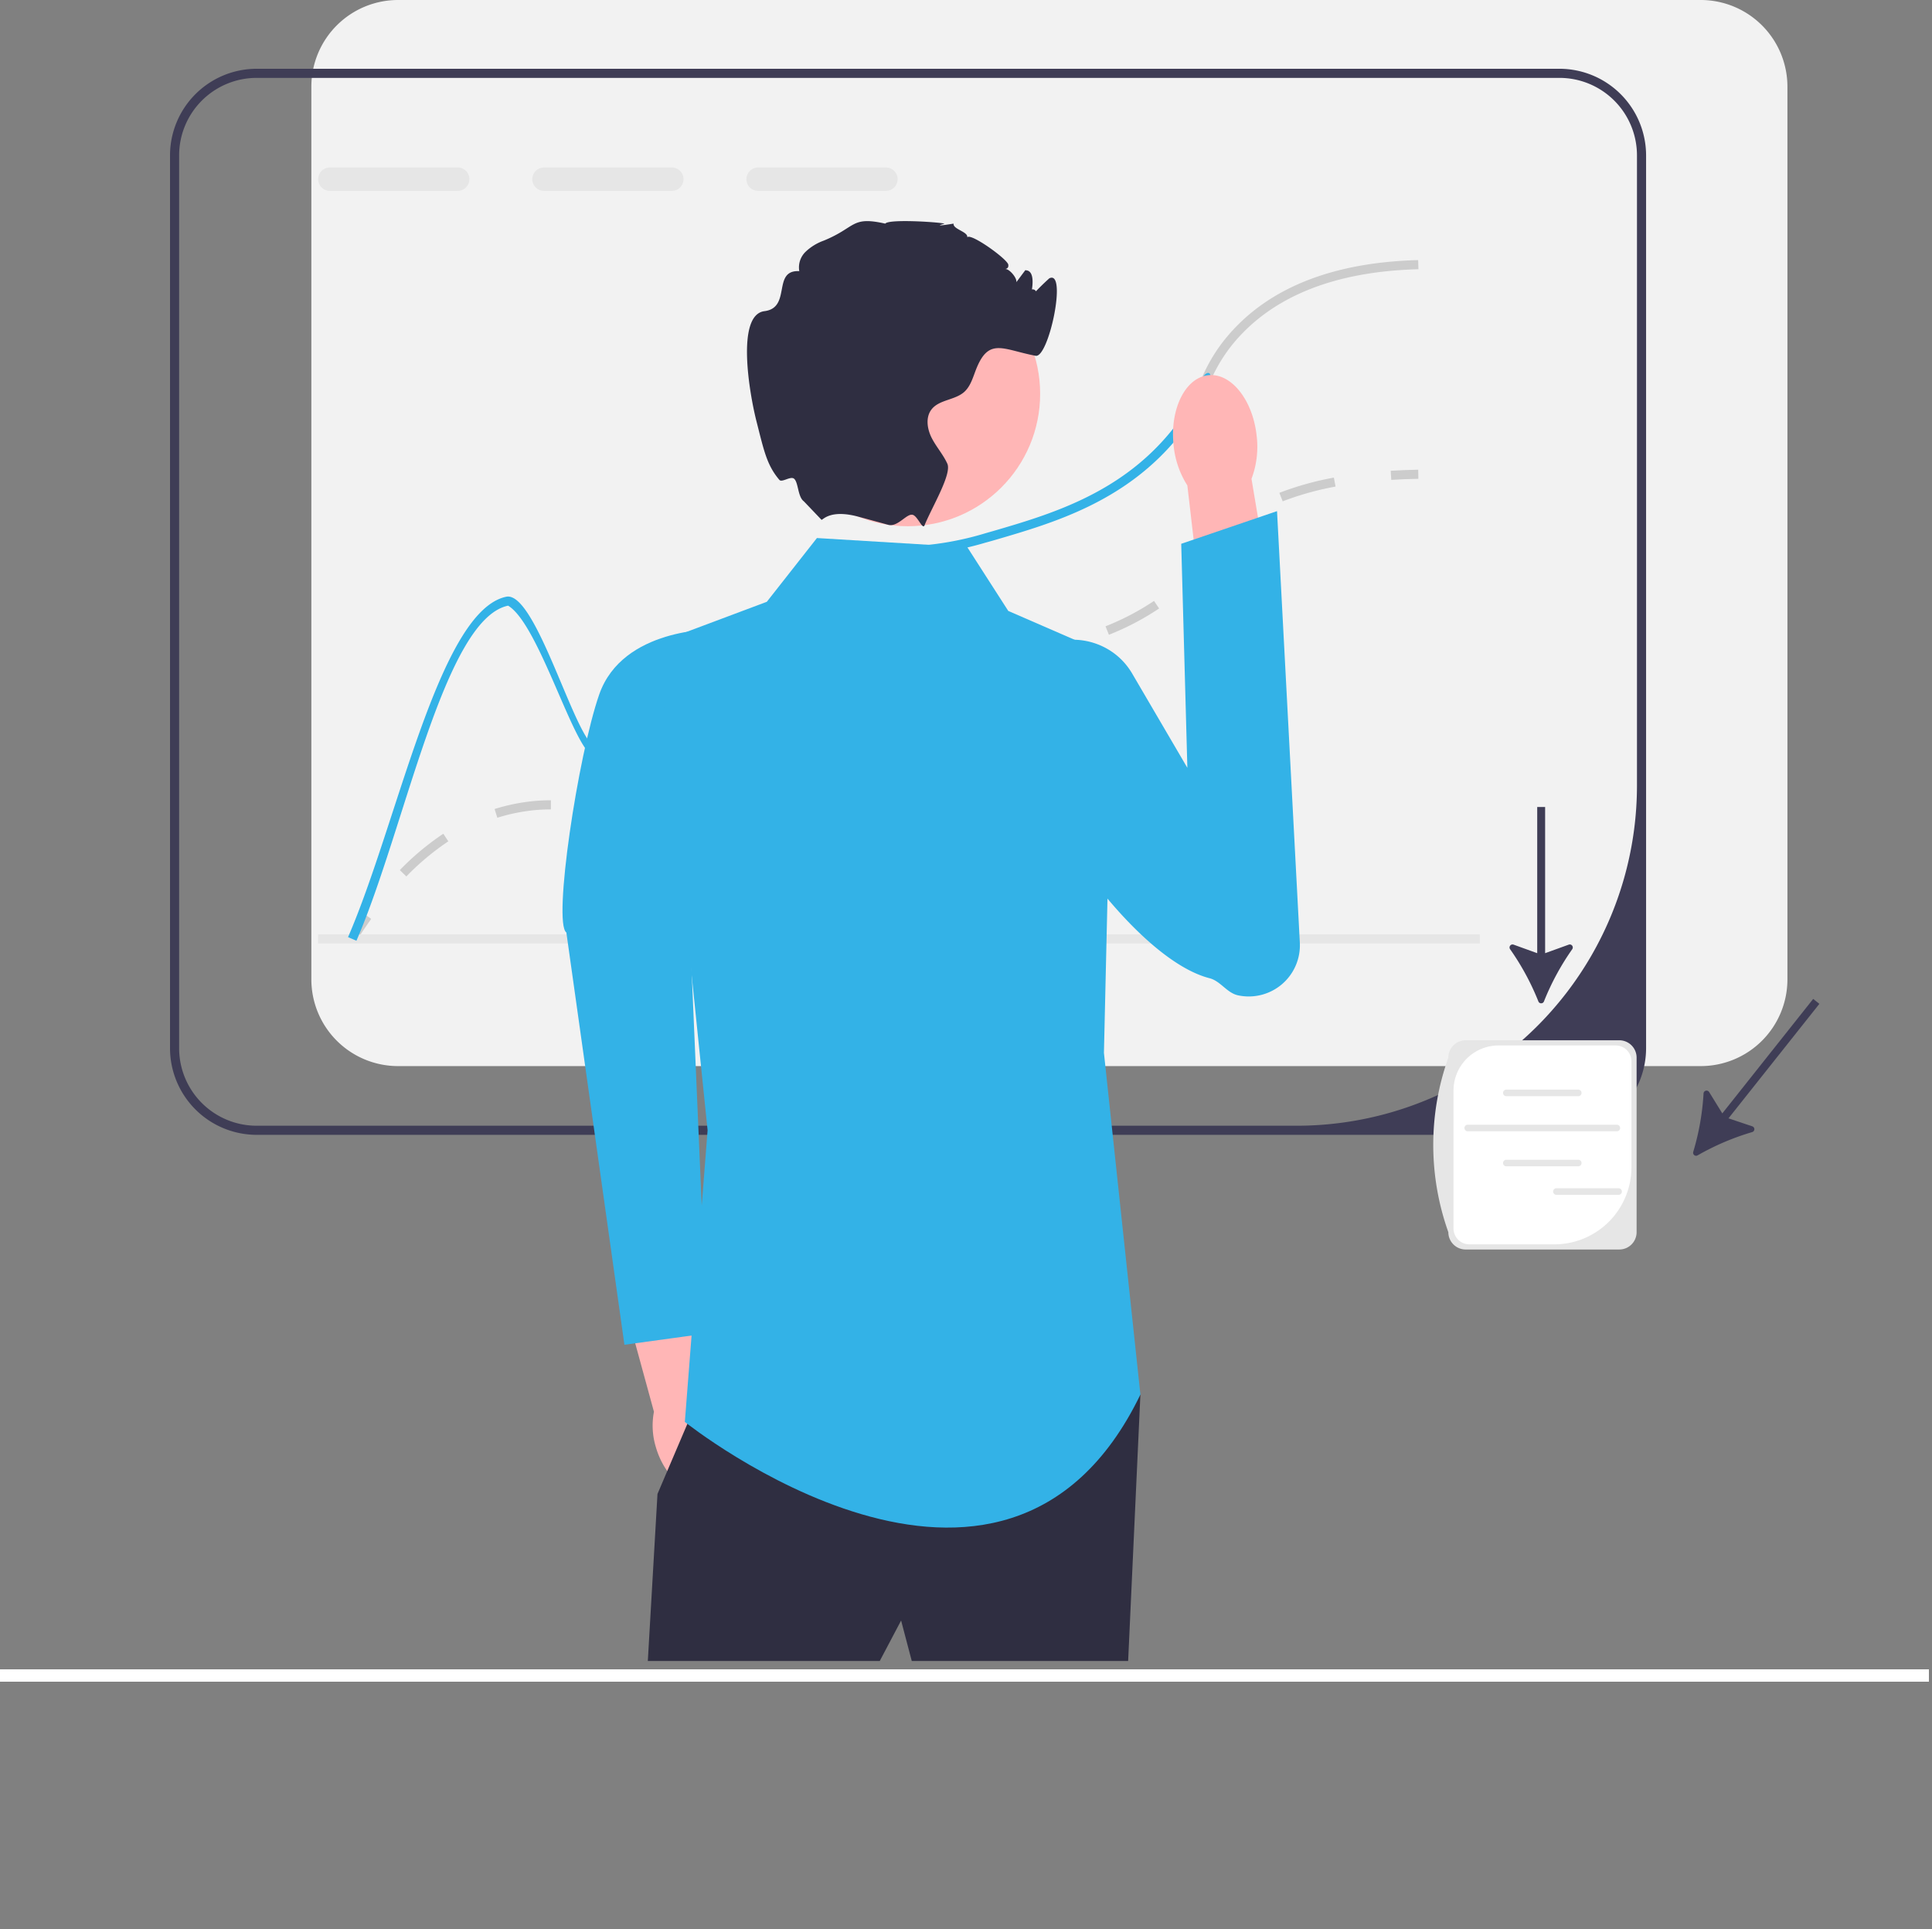 <?xml version="1.0" encoding="UTF-8"?>
<svg xmlns="http://www.w3.org/2000/svg" width="312.5" height="312" viewBox="0 0 312.5 312">
  <rect x="0" y="0" width="312.5" height="312" fill="#808080" stroke="none"/>
  <g id="Grupo_389" data-name="Grupo 389" transform="translate(-1007.5 -7970)">
    <line id="Línea_263" data-name="Línea 263" x2="312" transform="translate(1007.5 8241)" fill="none" stroke="#fff" stroke-width="2"></line>
    <g id="Grupo_365" data-name="Grupo 365" transform="translate(1034.682 7945.19)">
      <g id="Grupo_301" data-name="Grupo 301" transform="translate(0.318 24.81)">
        <path id="Trazado_1643" data-name="Trazado 1643" d="M256.237,37.094H45.515A14.029,14.029,0,0,0,31.5,51.11v144.4a14.029,14.029,0,0,0,14.016,14.016H256.237a14.029,14.029,0,0,0,14.016-14.016V51.11a14.029,14.029,0,0,0-14.016-14.016Z" transform="translate(-8.638 -37.094)" fill="#f2f2f2"></path>
        <path id="Trazado_1644" data-name="Trazado 1644" d="M225.213,52.188H14.491A14.029,14.029,0,0,0,.475,66.2v144.4a14.029,14.029,0,0,0,14.016,14.016H225.213a14.029,14.029,0,0,0,14.016-14.016V66.2A14.029,14.029,0,0,0,225.213,52.188ZM237.755,168.1a55.043,55.043,0,0,1-55.043,55.043H14.491A12.542,12.542,0,0,1,1.949,210.605V66.2A12.542,12.542,0,0,1,14.491,53.662H225.213A12.542,12.542,0,0,1,237.755,66.2Z" transform="translate(-0.475 -41.065)" fill="#3f3d56"></path>
      </g>
      <g id="Grupo_302" data-name="Grupo 302" transform="translate(29.17 100.779)">
        <path id="Trazado_1645" data-name="Trazado 1645" d="M40.876,242.115l-1.247-.785c.811-1.288,1.647-2.537,2.486-3.712l1.2.856C42.492,239.625,41.672,240.85,40.876,242.115Z" transform="translate(-39.629 -165.822)" fill="#ccc"></path>
        <path id="Trazado_1646" data-name="Trazado 1646" d="M51.973,206.435l-1.055-1.029a43.089,43.089,0,0,1,7.034-5.88l.812,1.23A41.608,41.608,0,0,0,51.973,206.435Zm36.768-9.3a28.155,28.155,0,0,1-4.563-.422l.238-1.454a26.371,26.371,0,0,0,4.325.4,19.956,19.956,0,0,0,4.363-.488l.318,1.439A21.432,21.432,0,0,1,88.74,197.132Zm-22.052-.2-.443-1.405a31.053,31.053,0,0,1,4.874-1.113,28.659,28.659,0,0,1,4.144-.3h.091v1.474h-.091a27.18,27.18,0,0,0-3.933.29,29.583,29.583,0,0,0-4.642,1.06Zm35.129-4.259-.942-1.133a29.578,29.578,0,0,0,5.035-5.895l.616-.86,1.2.861-.612.855A30.693,30.693,0,0,1,101.817,192.678Zm11.819-13.513L112.729,178a27.062,27.062,0,0,1,6.861-3.84q.672-.264,1.287-.474l.476,1.395c-.391.133-.8.283-1.223.451A25.6,25.6,0,0,0,113.636,179.165Zm17.792-5.119c-.5,0-.966,0-1.418-.01l.017-1.474c.462.005.944.006,1.454.01a62.317,62.317,0,0,0,7.463-.433l.17,1.464A64.668,64.668,0,0,1,131.428,174.046Zm16.651-1.93-.292-1.444c2.647-.535,5.727-1.173,8.775-1.959l.368,1.427C153.848,170.935,150.745,171.577,148.079,172.116Zm17.533-4.77-.551-1.367a41.488,41.488,0,0,0,7.845-4.108l.826,1.22A42.934,42.934,0,0,1,165.612,167.346ZM180.5,156.815l-1.2-.861c.411-.571.767-1.127,1.11-1.666a19,19,0,0,1,4.563-5.249l.175-.14.913,1.156-.162.13a17.538,17.538,0,0,0-4.247,4.9C181.305,155.636,180.938,156.211,180.5,156.815Zm13.221-11.053-.538-1.372A49.048,49.048,0,0,1,202,141.926l.272,1.449a47.606,47.606,0,0,0-8.552,2.387Z" transform="translate(-42.599 -140.645)" fill="#ccc"></path>
        <path id="Trazado_1647" data-name="Trazado 1647" d="M268.51,141.835l-.092-1.471c1.432-.09,2.929-.149,4.45-.176l.027,1.474C271.4,141.688,269.92,141.747,268.51,141.835Z" transform="translate(-99.825 -140.188)" fill="#ccc"></path>
      </g>
      <g id="Grupo_303" data-name="Grupo 303" transform="translate(24.288 51.902)">
        <path id="Trazado_1648" data-name="Trazado 1648" d="M55.567,73.859H34.89a1.89,1.89,0,0,0,0,3.78H55.567a1.89,1.89,0,0,0,0-3.78Z" transform="translate(-33.003 -73.859)" fill="#e6e6e6"></path>
        <path id="Trazado_1649" data-name="Trazado 1649" d="M102.567,73.859H81.89a1.89,1.89,0,0,0,0,3.78h20.677a1.89,1.89,0,0,0,0-3.78Z" transform="translate(-45.369 -73.859)" fill="#e6e6e6"></path>
        <path id="Trazado_1650" data-name="Trazado 1650" d="M149.567,73.859H128.89a1.89,1.89,0,0,0,0,3.78h20.677a1.89,1.89,0,0,0,0-3.78Z" transform="translate(-57.735 -73.859)" fill="#e6e6e6"></path>
      </g>
      <rect id="Rectángulo_1714" data-name="Rectángulo 1714" width="187.908" height="1.474" transform="translate(24.267 175.942)" fill="#e6e6e6"></rect>
      <path id="Trazado_1651" data-name="Trazado 1651" d="M260.816,95.662c-13.375.346-23.352,4.281-29.675,11.68a25.552,25.552,0,0,0-4.289,7.185,31.728,31.728,0,0,1-4.377,7.6v-2.505a32.8,32.8,0,0,0,3.029-5.7,26.6,26.6,0,0,1,4.517-7.538c6.6-7.737,16.949-11.842,30.751-12.2l.044,1.474Z" transform="translate(-58.567 -27.306)" fill="#ccc"></path>
      <path id="Trazado_1652" data-name="Trazado 1652" d="M178.725,121.044a31.726,31.726,0,0,1-4.377,7.6q-.42.542-.906,1.127c-8.533,10.147-19.933,13.478-29.1,16.16-.575.169-1.135.324-1.68.472a50.54,50.54,0,0,1-15.939,2.078c-3.338-.059-5.541-.1-9.484,2.159-7.229,4.119-10.191,10.147-13.058,15.976-2.955,6-5.74,11.665-12.844,14.325-4.93,1.842-8.393.928-12.056-.029-3.147-.833-8.818-21.329-13.839-24.318-10.368,2.174-16.669,36.056-24.531,54.2l-1.356-.589c8.069-18.6,14.716-52.769,25.578-55.053,4.841-1.017,11.216,23.463,14.524,24.332,3.434.906,6.669,1.754,11.164.074,6.558-2.446,9.093-7.612,12.033-13.588,2.83-5.748,6.035-12.262,13.647-16.61,4.3-2.454,6.794-2.41,10.243-2.351a49.409,49.409,0,0,0,15.917-2.13c.413-.118.833-.236,1.267-.361,8.975-2.623,20.139-5.888,28.378-15.688a31.734,31.734,0,0,0,2.041-2.69,32.792,32.792,0,0,0,3.029-5.7c1.046-2.388,2.351-1.687,1.349.6Z" transform="translate(-10.44 -33.824)" fill="#33b2e7"></path>
      <g id="Grupo_304" data-name="Grupo 304" transform="translate(63.803 126.599)">
        <path id="Trazado_1653" data-name="Trazado 1653" d="M115.881,341.75a12.036,12.036,0,0,0-2.772-5l-4.321-19.7-9.418,2.307,5.4,19.732a11.943,11.943,0,0,0,.3,5.694c1.333,4.64,4.834,7.722,7.82,6.884s4.327-5.28,2.994-9.92Z" transform="translate(-89.98 -212.542)" fill="#ffb6b6"></path>
        <path id="Trazado_1654" data-name="Trazado 1654" d="M111.225,175.227s-14.874-.3-18.656,10.527c-3.442,9.859-7.523,36.945-5.317,38.51l9.39,66.678,13.39-1.84-3.437-80Z" transform="translate(-86.628 -175.226)" fill="#33b2e7"></path>
      </g>
      <path id="Trazado_1655" data-name="Trazado 1655" d="M183.628,342.136l-1.983,43.091h-35l-1.723-6.544-3.452,6.544H103.953l1.564-27.012,4.834-11.341,3.272-7.686Z" transform="translate(-26.351 -91.767)" fill="#2f2e41"></path>
      <path id="Trazado_1656" data-name="Trazado 1656" d="M157.584,156.662l-24.318-1.474L125.161,165.5l-17.685,6.632,8.106,78.848L111.9,298.145s51.583,41.266,73.689-4.421l-5.9-55.267,1.474-64.11-16.949-7.369Z" transform="translate(-28.31 -43.355)" fill="#33b2e7"></path>
      <g id="Grupo_305" data-name="Grupo 305" transform="translate(136.434 85.475)">
        <path id="Trazado_1657" data-name="Trazado 1657" d="M234.172,129.316a14.686,14.686,0,0,1-.843,6.884l4.051,24.179-11.562,1.591-2.864-24.7a14.686,14.686,0,0,1-2.232-6.566c-.6-5.836,1.919-10.879,5.633-11.262s7.214,4.037,7.816,9.873h0Z" transform="translate(-194.516 -119.419)" fill="#ffb6b6"></path>
        <path id="Trazado_1658" data-name="Trazado 1658" d="M204.709,175.561c-3.986-6.812-13.872-7.455-18.3-.921-1.211,1.786-.873,3.794-1.162,6.206-1.227,10.24,18.4,40.5,31.974,43.984,1.782.457,2.8,2.379,4.6,2.766h0a8.273,8.273,0,0,0,10-8.525l-3.688-69.79-15.495,5.285.992,36.233Z" transform="translate(-185.191 -127.276)" fill="#33b2e7"></path>
      </g>
      <g id="Grupo_306" data-name="Grupo 306" transform="translate(93.642 60.578)">
        <circle id="Elipse_52" data-name="Elipse 52" cx="21.42" cy="21.42" r="21.42" transform="translate(4.578 6.508)" fill="#ffb6b6"></circle>
        <path id="Trazado_1659" data-name="Trazado 1659" d="M173.069,97.832a40.071,40.071,0,0,1,2.948-2.948c2.948-1.474-.081,12.932-2.211,12.527-5.239-.995-7.5-2.97-9.535,1.96-.567,1.371-.921,2.918-2.026,3.9-1.518,1.334-4.038,1.223-5.276,2.815-.995,1.282-.707,3.169.029,4.613s1.857,2.682,2.528,4.163c.752,1.665-2.454,6.964-3.677,9.941v.007l-.007.017c-.325.781-1.1-1.469-1.913-1.693-.976-.269-2.413,2.035-3.968,1.617-.007,0-.015-.007-.022-.007-1.481-.413-3.132-.855-4.768-1.3h-.007c-4.606-1.253-5.77.545-5.991.494l-2.859-2.992c-.981-.714-.87-3.021-1.562-3.64-.566-.507-1.977.664-2.392.177-2.039-2.388-2.508-4.776-3.709-9.491-1.1-4.311-3.375-17.214,1.3-17.8,4.414-.553,1.186-6.7,5.63-6.47a3.508,3.508,0,0,1,1.032-3.147,8.336,8.336,0,0,1,2.925-1.791c5.269-2.152,4.392-4,9.948-2.749.553-.774,8.577-.258,9.58,0,.074.015-2.483.626,1.474,0-.147.906,2.358,1.3,2.211,2.211.553-.744,6.492,3.53,6.632,4.421.184,1.113-1.5.545-.376.715.663.1,1.8,1.452,1.687,2.122.479-.648.958-1.29,1.444-1.938.088.007.169.022.258.037,2.24.427-.328,7.751-.236,5.468C172.332,94.885,175.3,97.339,173.069,97.832Z" transform="translate(-127.12 -85.633)" fill="#2f2e41"></path>
      </g>
      <path id="Trazado_1660" data-name="Trazado 1660" d="M299.168,245.671a.484.484,0,0,0,.9,0,41.1,41.1,0,0,1,4.571-8.441.487.487,0,0,0-.561-.744l-3.82,1.382V214.224h-1.279v23.644l-3.821-1.382a.487.487,0,0,0-.561.744,41.144,41.144,0,0,1,4.572,8.441Z" transform="translate(-77.517 -58.888)" fill="#3f3d56"></path>
      <path id="Trazado_1661" data-name="Trazado 1661" d="M334.818,281.1a.484.484,0,0,0,.7.559,41.107,41.107,0,0,1,8.829-3.768.487.487,0,0,0,.023-.932l-3.85-1.293,14.7-18.516-1-.8-14.7,18.516-2.133-3.458a.487.487,0,0,0-.9.233,41.141,41.141,0,0,1-1.67,9.453Z" transform="translate(-88.12 -69.974)" fill="#3f3d56"></path>
      <g id="Grupo_308" data-name="Grupo 308" transform="translate(204.65 193.071)">
        <path id="Trazado_1662" data-name="Trazado 1662" d="M307.85,299.268H283a2.8,2.8,0,0,1-2.8-2.8,42.075,42.075,0,0,1,0-28.24,2.8,2.8,0,0,1,2.8-2.8H307.85a2.8,2.8,0,0,1,2.8,2.8v28.24a2.8,2.8,0,0,1-2.8,2.8Z" transform="translate(-277.763 -265.432)" fill="#e6e6e6"></path>
        <path id="Trazado_1663" data-name="Trazado 1663" d="M289.494,266.563a7.288,7.288,0,0,0-7.288,7.288v22.317a2.563,2.563,0,0,0,2.563,2.563h13.742a12.473,12.473,0,0,0,12.473-12.473V269.127a2.563,2.563,0,0,0-2.564-2.563Z" transform="translate(-278.932 -265.73)" fill="#fff"></path>
        <g id="Grupo_307" data-name="Grupo 307" transform="translate(5.04 7.977)">
          <path id="Trazado_1664" data-name="Trazado 1664" d="M305.242,277.32H293.608a.532.532,0,1,1,0-1.064h11.634a.532.532,0,0,1,0,1.064Z" transform="translate(-286.833 -276.257)" fill="#e6e6e6"></path>
          <path id="Trazado_1665" data-name="Trazado 1665" d="M305.242,292.713H293.608a.532.532,0,1,1,0-1.064h11.634a.532.532,0,0,1,0,1.064Z" transform="translate(-286.833 -280.307)" fill="#e6e6e6"></path>
          <path id="Trazado_1666" data-name="Trazado 1666" d="M309.255,285.022h-24.12a.532.532,0,1,1,0-1.064h24.12a.532.532,0,0,1,0,1.064Z" transform="translate(-284.604 -278.283)" fill="#e6e6e6"></path>
        </g>
        <path id="Trazado_1667" data-name="Trazado 1667" d="M314.66,298.972H304.6a.532.532,0,1,1,0-1.064H314.66a.532.532,0,0,1,0,1.064Z" transform="translate(-284.683 -273.977)" fill="#e6e6e6"></path>
      </g>
    </g>
    <rect id="Rectángulo_1908" data-name="Rectángulo 1908" width="312" height="312" transform="translate(1008 7970)" fill="none"></rect>
  </g>
</svg>
